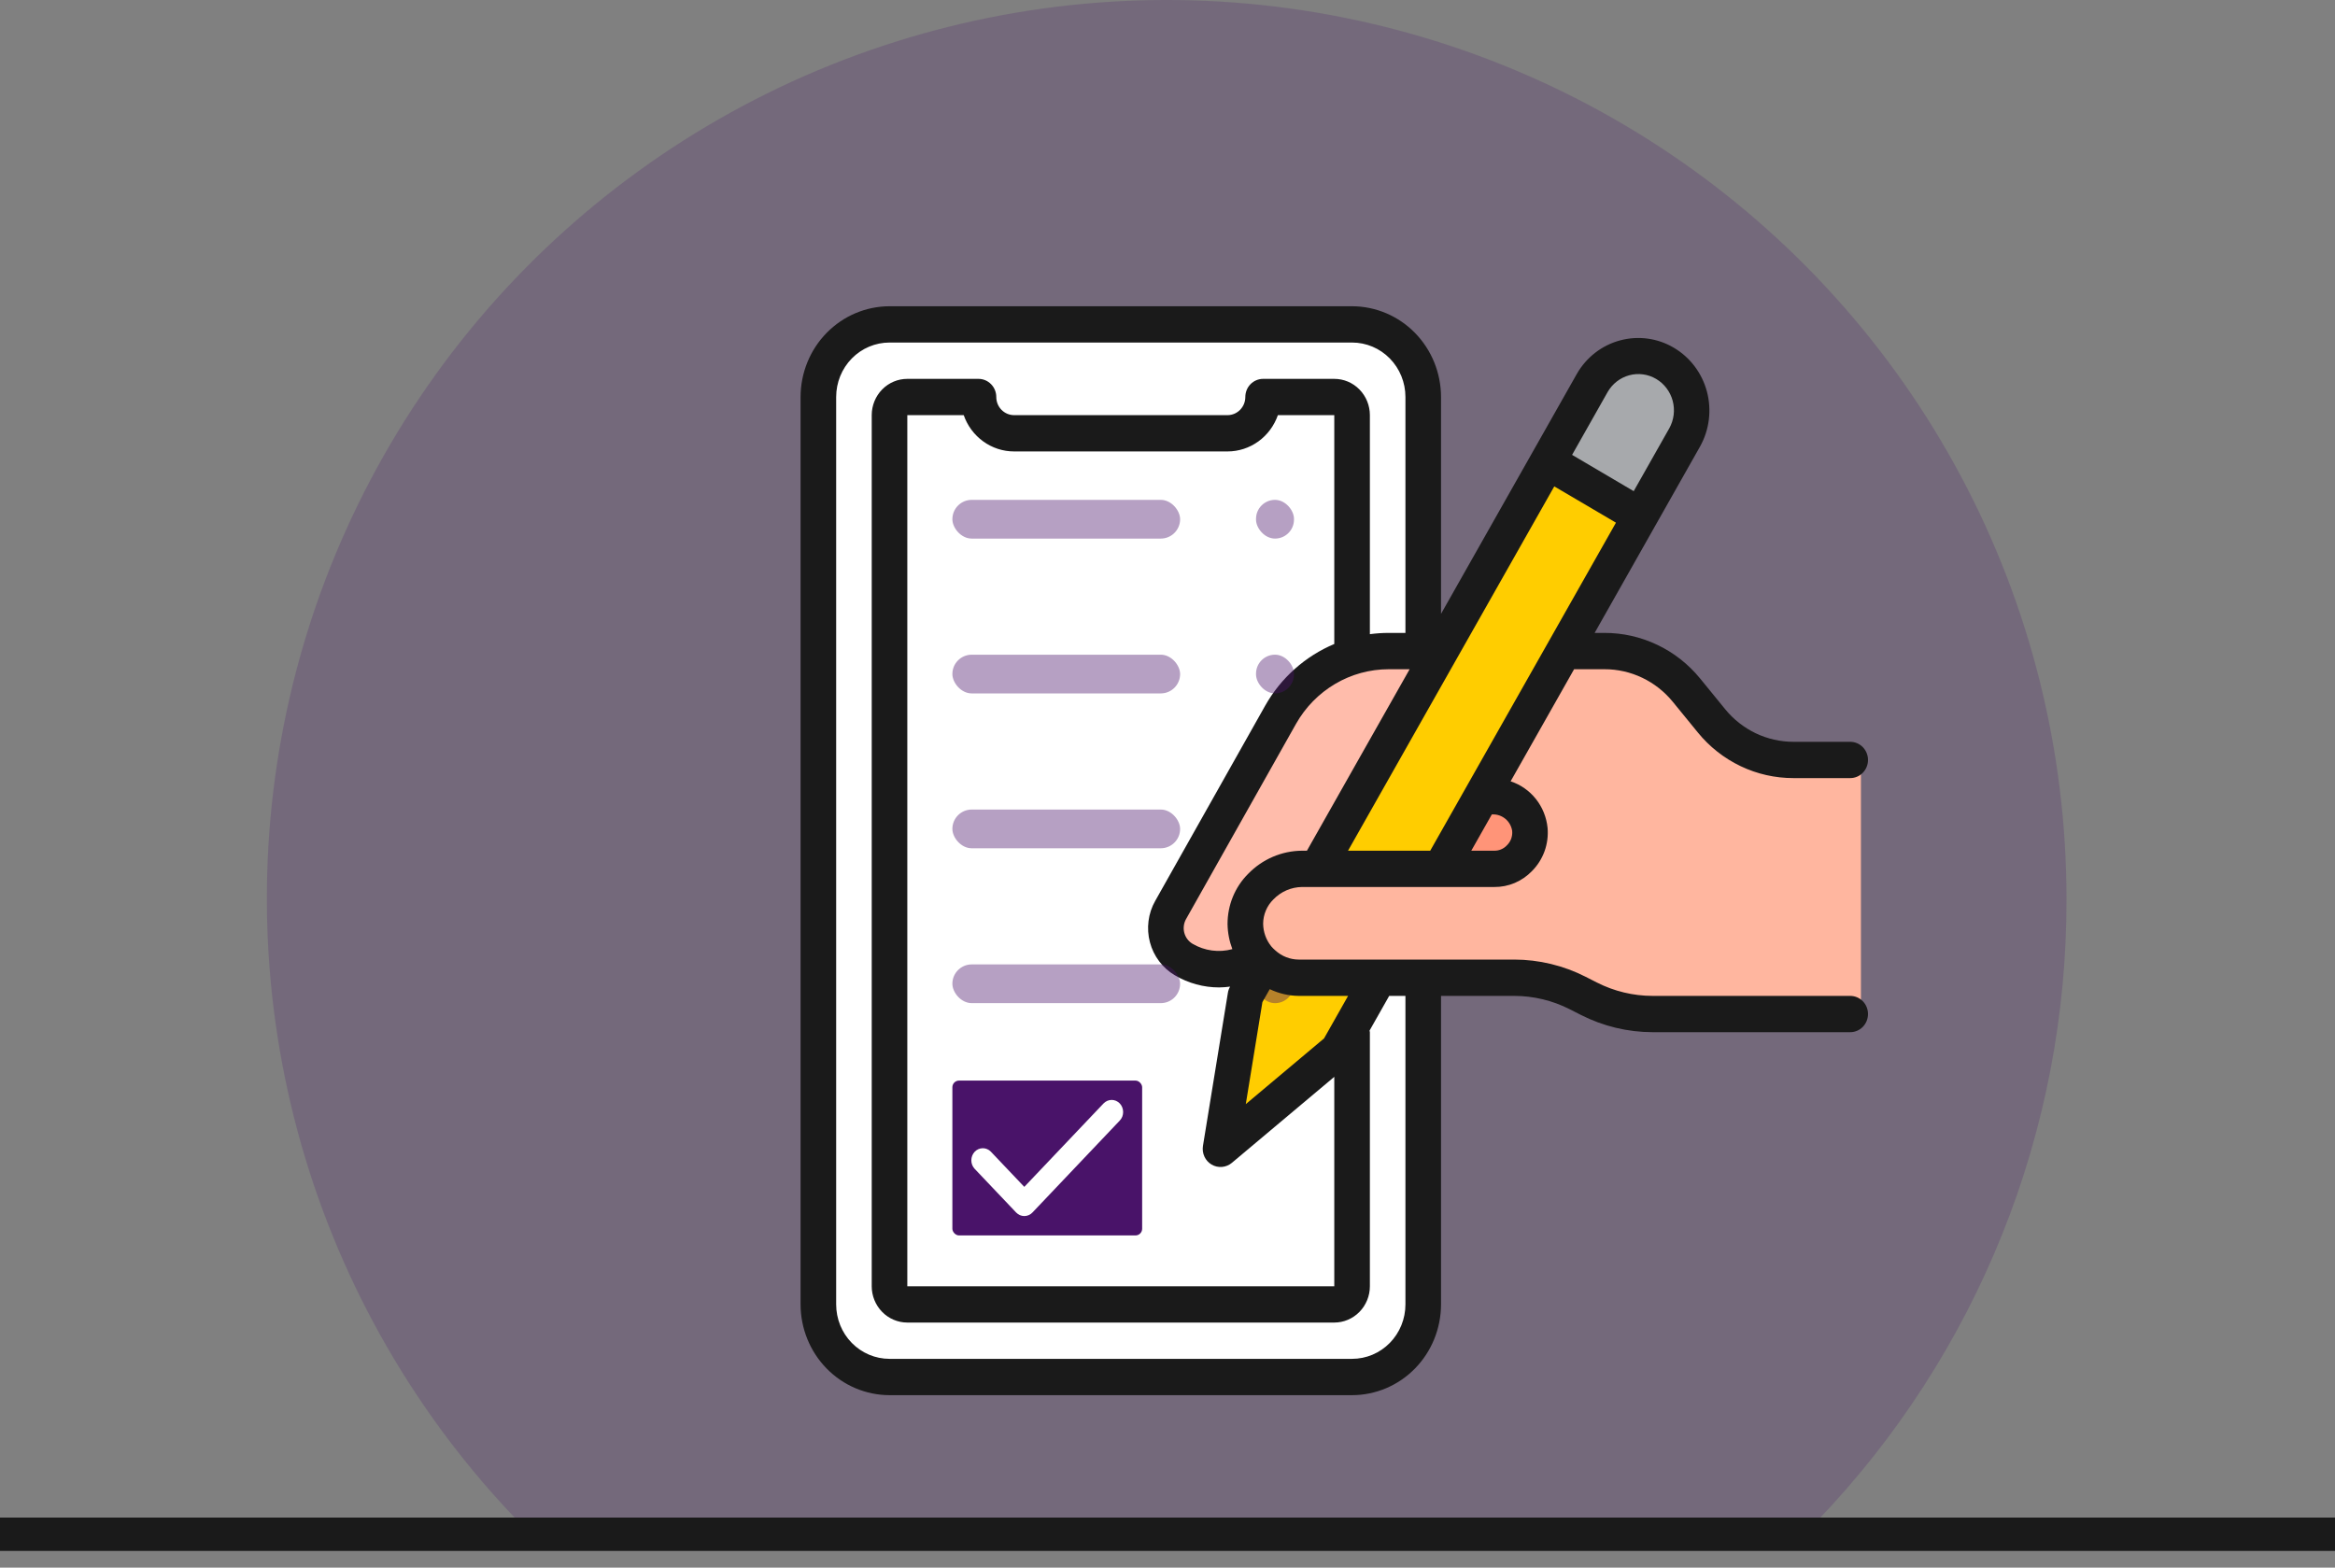 <svg width="70" height="47" viewBox="0 0 70 47" fill="none" xmlns="http://www.w3.org/2000/svg">
<rect x="0" y="0" width="70" height="47" fill="#808080" stroke="none"/>
<path opacity="0.2" fill-rule="evenodd" clip-rule="evenodd" d="M61.95 26.929C61.976 33.898 59.286 40.603 54.45 45.628H15.55C12.487 42.453 10.251 38.576 9.038 34.338C7.825 30.099 7.673 25.628 8.594 21.317C9.515 17.005 11.482 12.986 14.321 9.61C17.161 6.235 20.786 3.607 24.88 1.957C28.974 0.308 33.41 -0.314 37.801 0.148C42.191 0.61 46.401 2.141 50.06 4.606C53.72 7.071 56.718 10.396 58.791 14.288C60.864 18.18 61.949 22.521 61.95 26.929Z" fill="#491369"/>
<path d="M70 46H0" stroke="#1A1A1A" stroke-miterlimit="10"/>
<rect x="24.795" y="9.762" width="17.522" height="31.574" rx="1" fill="white"/>
<path d="M36.516 34.128L40.036 31.173L41.268 28.997H38.862C38.472 28.996 38.096 28.849 37.806 28.583L37.262 29.541L36.516 34.128Z" fill="#FFCD00"/>
<path d="M49.101 15.153L46.328 13.521L43.112 19.202L41.528 21.998L39.416 25.731H43.112L44.344 23.555L46.808 19.202L49.101 15.153Z" fill="#FFCD00"/>
<path d="M47.661 11.161L46.328 13.517L49.102 15.149L50.435 12.793C50.54 12.608 50.608 12.403 50.635 12.19C50.663 11.977 50.649 11.761 50.594 11.554C50.54 11.347 50.446 11.153 50.318 10.983C50.19 10.812 50.03 10.67 49.848 10.563C49.48 10.346 49.043 10.287 48.633 10.4C48.223 10.512 47.874 10.786 47.661 11.161Z" fill="#A7A9AC"/>
<rect x="37.654" y="24.273" width="1.138" height="1.161" rx="0.569" fill="#491369" fill-opacity="0.4"/>
<rect x="37.654" y="28.916" width="1.138" height="1.161" rx="0.569" fill="#491369" fill-opacity="0.4"/>
<path d="M43.609 19.63H42.052C41.396 19.63 40.751 19.807 40.182 20.143C39.614 20.478 39.143 20.96 38.815 21.541L35.518 27.395C35.449 27.519 35.404 27.656 35.386 27.797C35.368 27.939 35.377 28.083 35.414 28.221C35.451 28.359 35.514 28.488 35.599 28.601C35.685 28.715 35.791 28.809 35.913 28.881C36.25 29.079 36.635 29.18 37.025 29.17C37.414 29.16 37.793 29.041 38.121 28.826C37.891 28.538 37.763 28.18 37.758 27.808C37.777 27.363 37.964 26.942 38.281 26.634C38.597 26.326 39.019 26.156 39.456 26.16H39.913L42.025 22.427L43.609 19.63Z" fill="#FFBCAB"/>
<path d="M47.201 19.63H48.422C48.892 19.63 49.355 19.735 49.78 19.939C50.205 20.142 50.581 20.437 50.881 20.805L51.628 21.72C51.928 22.088 52.304 22.384 52.729 22.587C53.154 22.79 53.617 22.895 54.086 22.895H55.788V30.513H49.862C49.199 30.513 48.546 30.355 47.953 30.053L47.622 29.884C47.029 29.582 46.376 29.424 45.714 29.425H39.254C38.864 29.424 38.489 29.277 38.198 29.011C38.171 28.992 38.146 28.97 38.124 28.946C38.085 28.909 38.05 28.869 38.017 28.826C37.787 28.538 37.659 28.18 37.654 27.808C37.672 27.363 37.86 26.942 38.177 26.634C38.493 26.326 38.915 26.156 39.352 26.16H45.121C45.269 26.159 45.415 26.127 45.55 26.066C45.685 26.004 45.806 25.915 45.906 25.804C46.005 25.693 46.081 25.562 46.129 25.419C46.177 25.277 46.196 25.125 46.183 24.975C46.15 24.698 46.017 24.442 45.809 24.259C45.602 24.076 45.336 23.977 45.061 23.983H44.737L47.201 19.63Z" fill="#FFB69F"/>
<path d="M44.958 26.45C45.105 26.449 45.252 26.417 45.386 26.356C45.522 26.294 45.643 26.205 45.742 26.094C45.842 25.983 45.918 25.852 45.966 25.709C46.014 25.567 46.032 25.416 46.02 25.265C45.987 24.988 45.854 24.732 45.646 24.549C45.439 24.366 45.172 24.267 44.898 24.273H44.574L43.342 26.45H44.958Z" fill="#FF9478"/>
<path d="M55.467 29.859H49.541C48.961 29.858 48.39 29.721 47.871 29.457L47.539 29.288C46.872 28.948 46.138 28.771 45.392 28.77H38.933C38.674 28.769 38.425 28.671 38.231 28.494C38.188 28.457 38.148 28.417 38.111 28.374C37.956 28.182 37.87 27.942 37.867 27.693C37.868 27.557 37.896 27.423 37.949 27.298C38.001 27.174 38.078 27.061 38.174 26.967C38.4 26.732 38.709 26.598 39.032 26.594H44.8C45.009 26.596 45.216 26.554 45.409 26.473C45.602 26.391 45.778 26.27 45.924 26.119C46.092 25.951 46.221 25.748 46.303 25.523C46.384 25.298 46.415 25.058 46.394 24.82C46.362 24.503 46.24 24.202 46.043 23.954C45.846 23.707 45.583 23.523 45.286 23.426L47.189 20.065H48.101C48.492 20.064 48.879 20.152 49.233 20.321C49.587 20.49 49.9 20.737 50.15 21.044L50.897 21.959C51.246 22.389 51.685 22.734 52.181 22.971C52.677 23.208 53.218 23.33 53.765 23.329H55.467C55.608 23.329 55.744 23.272 55.844 23.17C55.944 23.068 56 22.93 56 22.785C56 22.641 55.944 22.503 55.844 22.4C55.744 22.298 55.608 22.241 55.467 22.241H53.765C53.374 22.241 52.988 22.154 52.634 21.985C52.28 21.815 51.967 21.569 51.717 21.262L50.97 20.346C50.62 19.917 50.182 19.571 49.686 19.335C49.19 19.098 48.649 18.975 48.101 18.976H47.805L50.966 13.386C51.245 12.886 51.318 12.294 51.171 11.739C51.023 11.185 50.666 10.712 50.178 10.425C49.691 10.137 49.111 10.059 48.567 10.206C48.022 10.352 47.556 10.713 47.272 11.209L43.2 18.405V11.903C43.199 11.181 42.918 10.49 42.418 9.98C41.918 9.47 41.24 9.183 40.533 9.182H26.667C25.96 9.183 25.282 9.47 24.782 9.98C24.282 10.49 24.001 11.181 24 11.903V39.109C24.001 39.83 24.282 40.522 24.782 41.032C25.282 41.542 25.96 41.829 26.667 41.83H40.533C41.24 41.829 41.918 41.542 42.418 41.032C42.918 40.522 43.199 39.83 43.2 39.109V29.859H45.392C45.972 29.859 46.544 29.997 47.062 30.261L47.394 30.43C48.061 30.769 48.796 30.946 49.541 30.947H55.467C55.608 30.947 55.744 30.89 55.844 30.788C55.944 30.686 56 30.547 56 30.403C56 30.259 55.944 30.12 55.844 30.018C55.744 29.916 55.608 29.859 55.467 29.859ZM40 19.308C39.128 19.674 38.399 20.325 37.928 21.158L34.632 27.01C34.526 27.196 34.458 27.401 34.431 27.614C34.404 27.826 34.418 28.043 34.473 28.25C34.527 28.457 34.622 28.651 34.75 28.821C34.878 28.991 35.038 29.134 35.221 29.241C35.623 29.479 36.081 29.605 36.546 29.605C36.656 29.604 36.765 29.596 36.874 29.581V29.586C36.842 29.642 36.82 29.704 36.81 29.769L36.063 34.356C36.045 34.466 36.061 34.578 36.107 34.678C36.153 34.778 36.228 34.861 36.322 34.916C36.416 34.972 36.525 34.996 36.633 34.987C36.741 34.978 36.844 34.936 36.928 34.866L40 32.286V38.565H27.2V12.447H28.891C29.002 12.765 29.206 13.04 29.477 13.235C29.747 13.43 30.069 13.535 30.4 13.535H36.8C37.131 13.535 37.453 13.43 37.724 13.235C37.994 13.04 38.198 12.765 38.309 12.447H40V19.308ZM40.414 29.859L39.693 31.134L37.347 33.104L37.845 30.046L38.065 29.657C38.337 29.787 38.633 29.856 38.933 29.859H40.414ZM37.416 26.201C37.22 26.397 37.065 26.631 36.959 26.889C36.854 27.147 36.8 27.424 36.8 27.704C36.804 27.962 36.853 28.216 36.944 28.457C36.542 28.567 36.114 28.509 35.753 28.298C35.63 28.226 35.541 28.108 35.504 27.969C35.467 27.83 35.486 27.681 35.556 27.556L38.853 21.702C39.134 21.205 39.538 20.792 40.025 20.505C40.511 20.217 41.064 20.066 41.626 20.065H42.259L40.719 22.785L39.18 25.506H39.032C38.424 25.51 37.843 25.76 37.416 26.201ZM44.74 24.418C44.881 24.412 45.019 24.459 45.129 24.55C45.238 24.64 45.311 24.769 45.333 24.911C45.341 24.991 45.33 25.072 45.303 25.148C45.275 25.223 45.231 25.291 45.173 25.346C45.125 25.398 45.067 25.438 45.003 25.465C44.939 25.493 44.87 25.507 44.8 25.506H44.107L44.723 24.418H44.74ZM42.876 25.506H40.412L46.595 14.583L48.444 15.671L42.876 25.506ZM48.195 11.753C48.338 11.505 48.57 11.325 48.843 11.251C49.115 11.178 49.405 11.217 49.649 11.361C49.893 11.505 50.071 11.741 50.145 12.018C50.219 12.296 50.182 12.591 50.043 12.841L48.976 14.726L47.129 13.638L48.195 11.753ZM42.133 39.109C42.133 39.542 41.965 39.957 41.665 40.263C41.365 40.569 40.958 40.741 40.533 40.741H26.667C26.242 40.741 25.835 40.569 25.535 40.263C25.235 39.957 25.067 39.542 25.067 39.109V11.903C25.067 11.47 25.235 11.055 25.535 10.748C25.835 10.442 26.242 10.27 26.667 10.27H40.533C40.958 10.27 41.365 10.442 41.665 10.748C41.965 11.055 42.133 11.47 42.133 11.903V18.976H41.627C41.44 18.976 41.252 18.989 41.067 19.014V12.447C41.067 12.158 40.954 11.881 40.754 11.677C40.554 11.473 40.283 11.359 40 11.359H37.867C37.725 11.359 37.59 11.416 37.489 11.518C37.389 11.62 37.333 11.758 37.333 11.903C37.333 12.047 37.277 12.185 37.177 12.287C37.077 12.389 36.941 12.447 36.8 12.447H30.4C30.259 12.447 30.123 12.389 30.023 12.287C29.923 12.185 29.867 12.047 29.867 11.903C29.867 11.758 29.811 11.62 29.71 11.518C29.61 11.416 29.475 11.359 29.333 11.359H27.2C26.917 11.359 26.646 11.473 26.446 11.677C26.246 11.881 26.133 12.158 26.133 12.447V38.565C26.133 38.853 26.246 39.13 26.446 39.334C26.646 39.538 26.917 39.653 27.2 39.653H40C40.283 39.653 40.554 39.538 40.754 39.334C40.954 39.13 41.067 38.853 41.067 38.565V30.947C41.064 30.931 41.061 30.915 41.057 30.9L41.646 29.859H42.133V39.109Z" fill="#1A1A1A"/>
<rect x="28.551" y="14.987" width="6.827" height="1.161" rx="0.58" fill="#491369" fill-opacity="0.4"/>
<rect x="37.654" y="14.987" width="1.138" height="1.161" rx="0.569" fill="#491369" fill-opacity="0.4"/>
<rect x="28.551" y="19.629" width="6.827" height="1.161" rx="0.58" fill="#491369" fill-opacity="0.4"/>
<rect x="37.654" y="19.629" width="1.138" height="1.161" rx="0.569" fill="#491369" fill-opacity="0.4"/>
<rect x="28.551" y="24.272" width="6.827" height="1.161" rx="0.58" fill="#491369" fill-opacity="0.4"/>
<rect x="28.551" y="28.915" width="6.827" height="1.161" rx="0.58" fill="#491369" fill-opacity="0.4"/>
<rect x="28.551" y="32.398" width="5.689" height="4.643" rx="0.2" fill="#491369"/>
<path d="M33.081 33.085L30.707 35.585L29.703 34.528C29.638 34.462 29.551 34.425 29.461 34.426C29.37 34.427 29.284 34.465 29.22 34.532C29.156 34.6 29.12 34.691 29.119 34.786C29.118 34.881 29.153 34.972 29.216 35.041L30.463 36.354C30.528 36.422 30.616 36.46 30.707 36.46C30.798 36.46 30.886 36.422 30.951 36.354L33.568 33.598C33.6 33.565 33.626 33.525 33.644 33.481C33.661 33.437 33.67 33.389 33.67 33.342C33.67 33.294 33.661 33.246 33.644 33.202C33.627 33.158 33.602 33.118 33.569 33.084C33.537 33.05 33.499 33.024 33.457 33.005C33.415 32.987 33.37 32.978 33.325 32.978C33.28 32.978 33.235 32.988 33.193 33.006C33.151 33.025 33.113 33.051 33.081 33.085L33.081 33.085Z" fill="white"/>
</svg>
